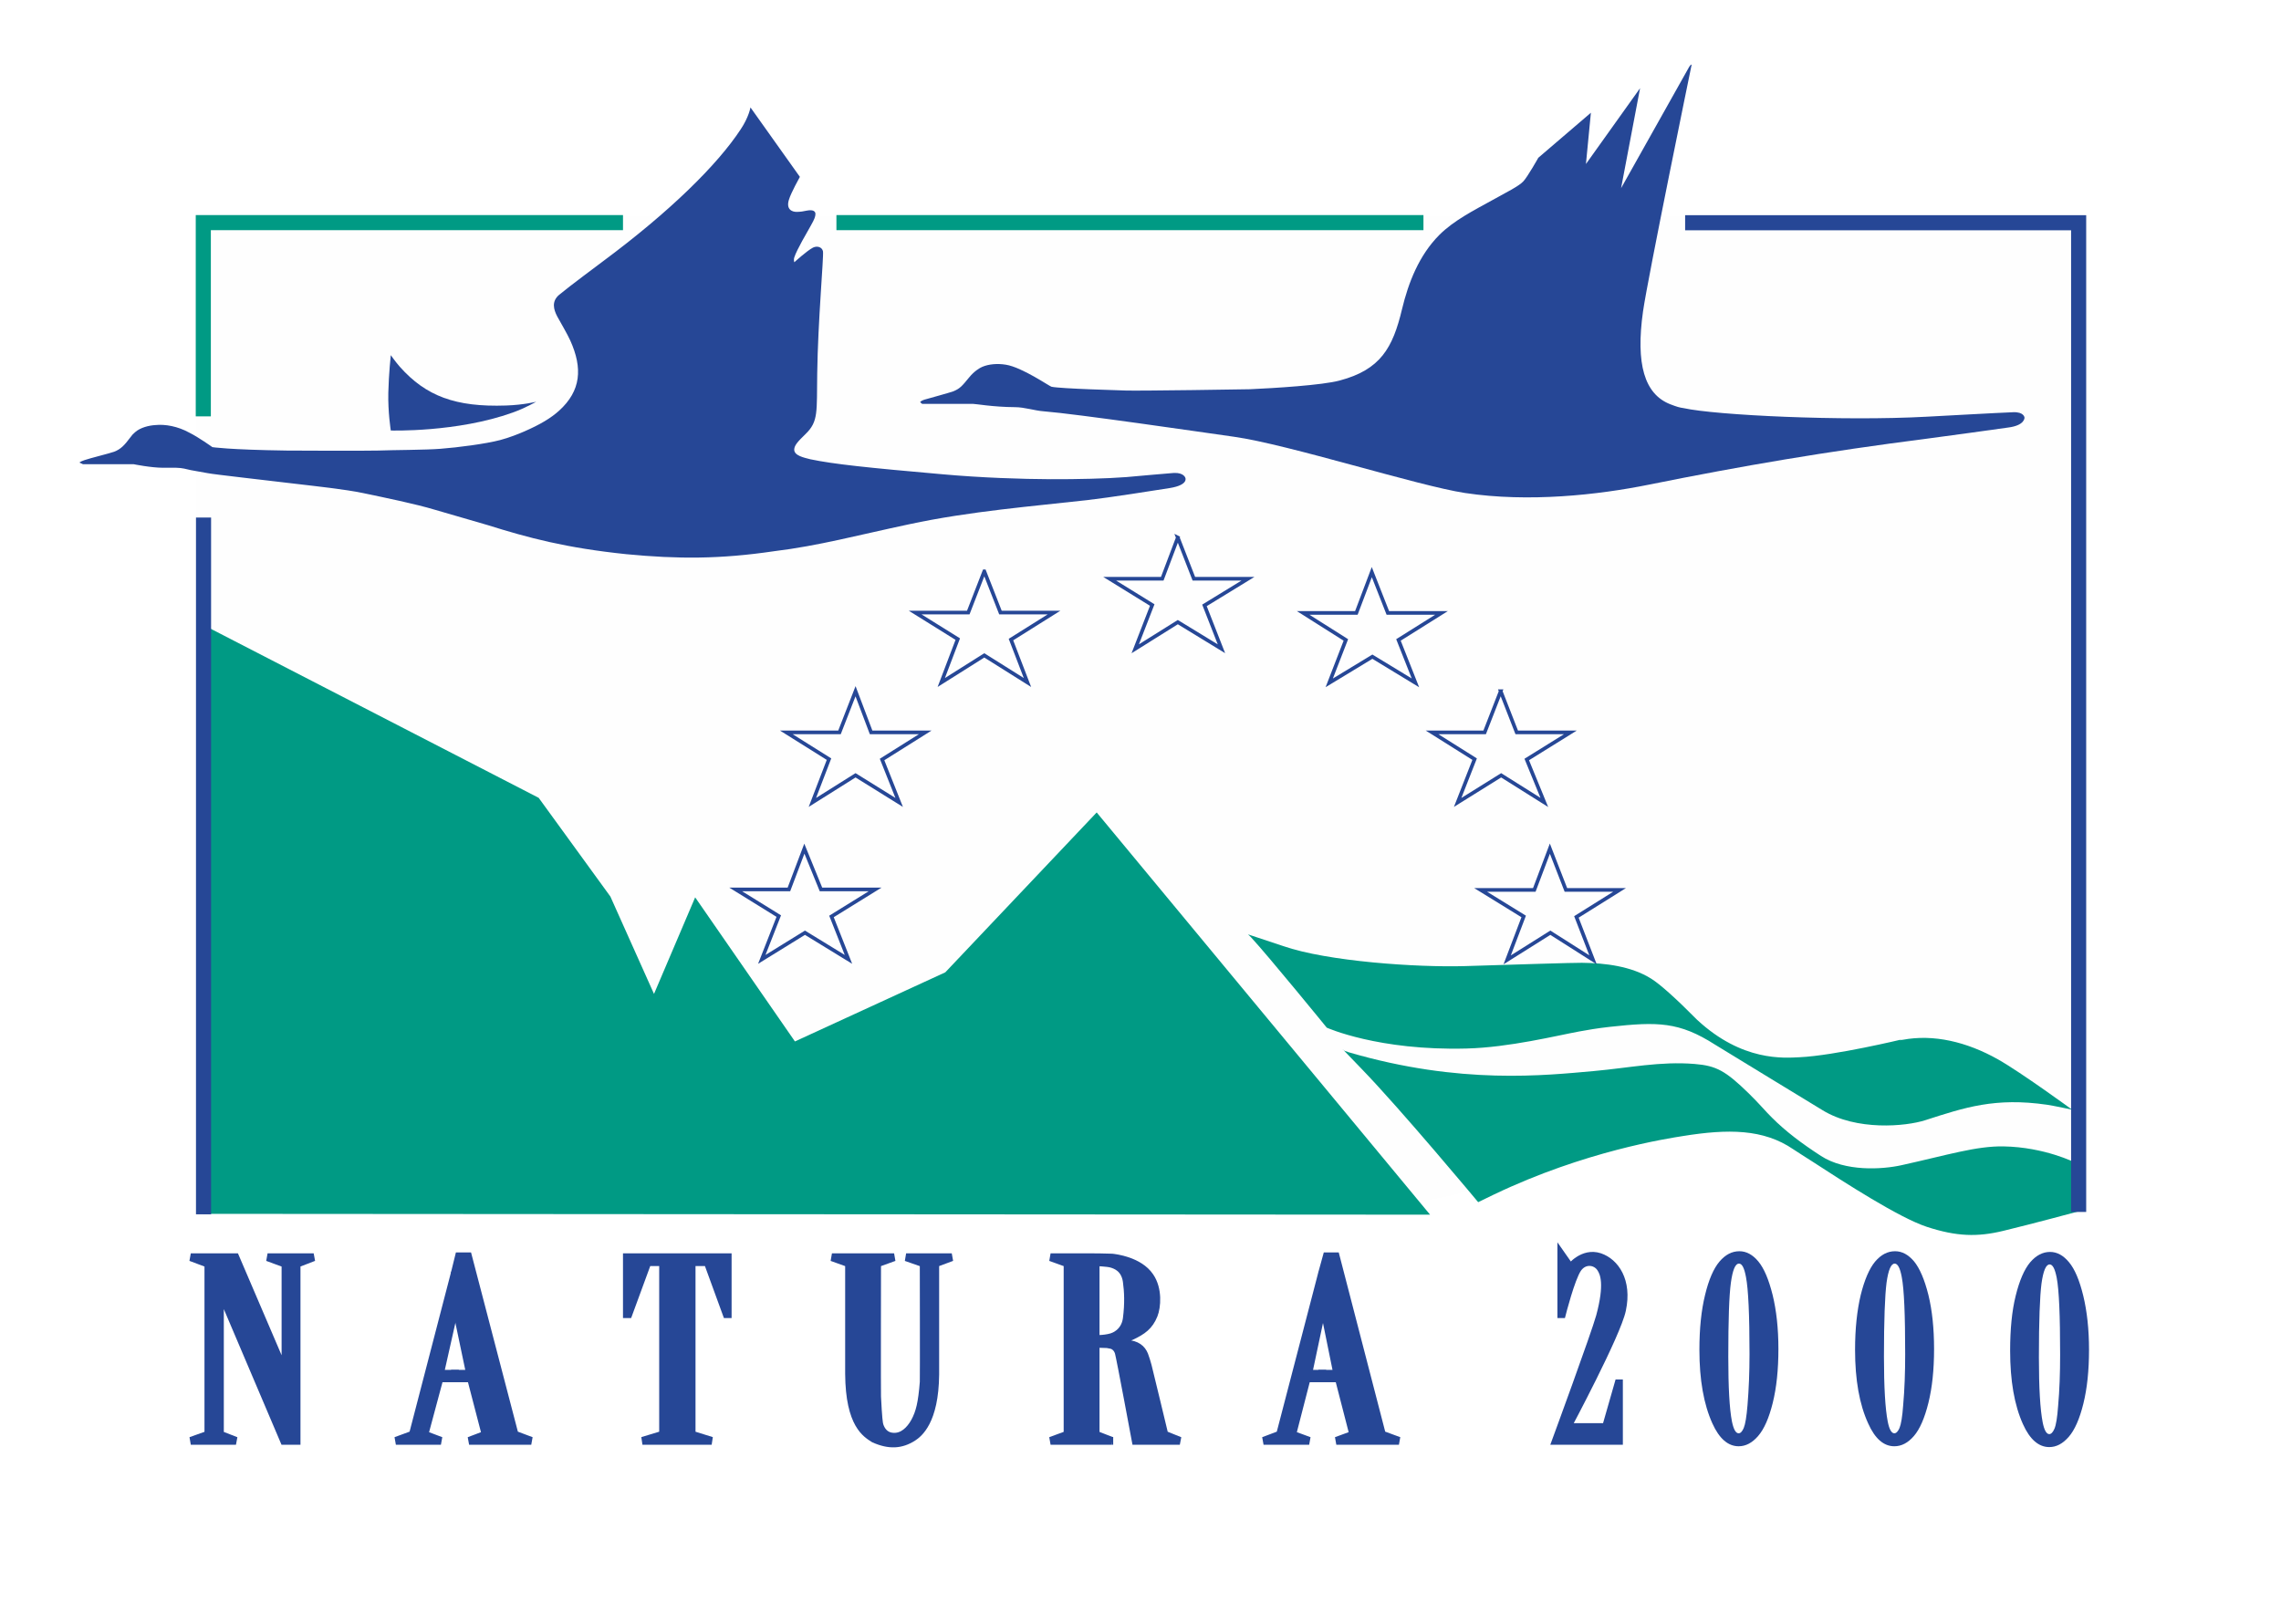 <?xml version="1.0" encoding="UTF-8"?>
<!DOCTYPE svg PUBLIC "-//W3C//DTD SVG 1.1//EN" "http://www.w3.org/Graphics/SVG/1.1/DTD/svg11.dtd">
<svg xmlns="http://www.w3.org/2000/svg" xmlns:xlink="http://www.w3.org/1999/xlink" xml:space="preserve" width="545px" height="388px" version="1.1" style="shape-rendering:geometricPrecision; text-rendering:geometricPrecision; image-rendering:optimizeQuality; fill-rule:evenodd; clip-rule:evenodd" viewBox="0 0 193.43 137.53">
 <defs>
  <style type="text/css">
   <![CDATA[
    .str1 {stroke:#264796;stroke-width:0.66;stroke-miterlimit:3.864}
    .str4 {stroke:#264796;stroke-width:0.31;stroke-miterlimit:3.864}
    .str2 {stroke:#009A84;stroke-width:1.28;stroke-miterlimit:3.864}
    .str3 {stroke:#264796;stroke-width:1.28;stroke-miterlimit:3.864}
    .str0 {stroke:#FEFEFE;stroke-width:1.29;stroke-linejoin:round;stroke-miterlimit:10}
    .fil3 {fill:none;fill-rule:nonzero}
    .fil0 {fill:white}
    .fil2 {fill:#FEFEFE;fill-rule:nonzero}
    .fil4 {fill:#009A84;fill-rule:nonzero}
    .fil1 {fill:#264796;fill-rule:nonzero}
   ]]>
  </style>
 </defs>
 <g id="Ebene_x0020_1">
  <rect class="fil0" width="193.43" height="137.53"/>
  <g id="_776281736">
   <path class="fil1" d="M160.7 106.02c0.6,0 1.13,0.29 1.62,0.87 0.47,0.58 0.88,1.52 1.21,2.84 0.32,1.31 0.48,2.84 0.48,4.58 0,1.76 -0.16,3.28 -0.48,4.57 -0.32,1.29 -0.73,2.23 -1.23,2.81 -0.5,0.58 -1.05,0.87 -1.66,0.87 -0.9,0 -1.64,-0.64 -2.22,-1.94 -0.74,-1.61 -1.11,-3.69 -1.11,-6.24 0,-1.8 0.17,-3.35 0.48,-4.65 0.32,-1.29 0.73,-2.24 1.22,-2.83 0.5,-0.59 1.06,-0.88 1.69,-0.88zm0.86 8.72c0,-3.32 -0.09,-5.5 -0.29,-6.53 -0.14,-0.76 -0.34,-1.14 -0.6,-1.14 -0.31,0 -0.54,0.54 -0.69,1.62 -0.14,1.09 -0.22,3.18 -0.22,6.27 0,2.59 0.11,4.43 0.32,5.5 0.13,0.67 0.32,1 0.56,1 0.16,0 0.31,-0.15 0.44,-0.45 0.13,-0.31 0.24,-0.95 0.31,-1.93 0.12,-1.34 0.17,-2.78 0.17,-4.34z"/>
   <path class="fil1" d="M173.84 106.08c0.6,0 1.13,0.29 1.61,0.87 0.49,0.58 0.89,1.53 1.21,2.84 0.32,1.32 0.49,2.85 0.49,4.59 0,1.76 -0.16,3.28 -0.48,4.57 -0.32,1.29 -0.73,2.22 -1.23,2.8 -0.51,0.59 -1.06,0.88 -1.66,0.88 -0.9,0 -1.65,-0.65 -2.23,-1.94 -0.73,-1.61 -1.09,-3.69 -1.09,-6.24 0,-1.81 0.15,-3.36 0.47,-4.65 0.32,-1.3 0.73,-2.24 1.22,-2.83 0.5,-0.59 1.07,-0.89 1.69,-0.89zm0.86 8.72c0,-3.31 -0.09,-5.49 -0.29,-6.53 -0.15,-0.76 -0.34,-1.13 -0.6,-1.13 -0.31,0 -0.54,0.54 -0.69,1.62 -0.14,1.08 -0.22,3.17 -0.22,6.27 0,2.59 0.11,4.42 0.32,5.5 0.13,0.66 0.32,1 0.56,1 0.16,0 0.31,-0.16 0.44,-0.46 0.13,-0.3 0.24,-0.95 0.31,-1.93 0.12,-1.33 0.17,-2.78 0.17,-4.34z"/>
   <path class="fil1" d="M147.5 106.02c0.59,0 1.13,0.29 1.61,0.87 0.48,0.58 0.88,1.52 1.21,2.84 0.32,1.31 0.49,2.84 0.49,4.58 0,1.76 -0.16,3.28 -0.48,4.57 -0.32,1.29 -0.73,2.22 -1.24,2.81 -0.5,0.58 -1.05,0.87 -1.65,0.87 -0.9,0 -1.65,-0.65 -2.23,-1.94 -0.73,-1.61 -1.1,-3.69 -1.1,-6.24 0,-1.8 0.16,-3.35 0.48,-4.65 0.31,-1.29 0.72,-2.24 1.22,-2.83 0.5,-0.59 1.06,-0.88 1.69,-0.88zm0.86 8.72c0,-3.32 -0.1,-5.5 -0.3,-6.53 -0.14,-0.76 -0.33,-1.14 -0.59,-1.14 -0.32,0 -0.54,0.54 -0.69,1.62 -0.15,1.09 -0.22,3.18 -0.22,6.27 0,2.59 0.1,4.43 0.31,5.5 0.14,0.67 0.32,1 0.57,1 0.16,0 0.3,-0.15 0.43,-0.45 0.13,-0.31 0.24,-0.95 0.32,-1.94 0.11,-1.33 0.17,-2.77 0.17,-4.33z"/>
   <path class="fil2" d="M17.26 18.93l0 74.98 84.31 0c0.54,1.77 1.96,3.34 4.27,4.7 3.07,1.8 6.79,2.7 11.15,2.7 4.35,0 8.07,-0.9 11.14,-2.7 0,0 8.9,-3.52 11.64,-3.71 2.75,-0.2 8.42,-1.55 11.36,0.61 2.94,2.15 6.49,5.07 9.43,5.07 2.94,0 15.3,0.2 15.3,0.2l0 -81.85 -158.6 0z"/>
   <path class="fil3 str0" d="M17.26 18.93l0 74.98 84.31 0c0.54,1.77 1.96,3.34 4.27,4.7 3.07,1.8 6.79,2.7 11.15,2.7 4.35,0 8.07,-0.9 11.14,-2.7 0,0 8.9,-3.52 11.64,-3.71 2.75,-0.2 8.42,-1.55 11.36,0.61 2.94,2.15 6.49,5.07 9.43,5.07 2.94,0 15.3,0.2 15.3,0.2l0 -81.85 -158.6 0z"/>
   <polygon class="fil4" points="17.24,102.85 121.27,102.92 93,68.81 80.16,82.37 67.41,88.23 58.95,76.01 55.46,84.2 51.76,75.94 45.68,67.57 17.24,52.91 "/>
   <path class="fil1" d="M134.91 9.47l-4.46 3.82c0,0 -0.92,1.64 -1.28,2.01 -0.41,0.43 -1.44,0.92 -2.63,1.59 -1.54,0.85 -3.24,1.71 -4.47,2.93 -1.74,1.74 -2.64,4.07 -3.18,6.32 -0.78,3.27 -1.82,5.12 -5.28,6.04 -1.47,0.4 -5.6,0.65 -7.61,0.74 -0.18,0.01 -9.47,0.15 -10.54,0.11 -0.45,-0.02 -5.47,-0.15 -6.29,-0.32 -0.16,-0.03 -2.49,-1.65 -3.87,-1.87 -0.73,-0.12 -1.46,-0.05 -2,0.18 -0.24,0.1 -0.69,0.38 -1.1,0.88 -0.62,0.75 -0.77,0.95 -1.36,1.2 -0.2,0.08 -2.37,0.68 -2.47,0.71 -0.3,0.1 -0.34,0.21 -0.34,0.21l0.17 0.14c0,0 4.13,0.01 4.3,0 0.16,-0.01 1.73,0.27 3.57,0.28 0.8,0 1.69,0.3 2.42,0.35 2.88,0.23 13.31,1.76 16.15,2.16 4.59,0.64 15.63,4.17 19.6,4.77 5.39,0.81 11.25,0.17 15.6,-0.71 7.99,-1.61 14.98,-2.8 23.51,-3.89 0.84,-0.1 6.73,-0.92 6.93,-0.95 1.46,-0.18 1.4,-0.85 1.4,-0.85 0,0 -0.04,-0.49 -0.97,-0.45 -1.13,0.04 -6.37,0.33 -7.32,0.38 -7.13,0.39 -17.89,-0.12 -20.63,-0.73 -0.35,-0.05 -0.53,-0.1 -1.13,-0.33 -2.18,-0.86 -2.93,-3.41 -2.3,-7.87 0.41,-2.87 4.12,-20.91 4.12,-20.91l0 -0.03c0,0 -0.1,0.02 -0.21,0.21 -0.19,0.34 -5.77,10.28 -5.77,10.28l1.61 -8.48 -4.59 6.43 0.42 -4.35z"/>
   <path class="fil1" d="M67.83 14.91l-4.19 -5.89c0,0 -0.13,0.81 -0.83,1.86 -1.97,3 -5.99,6.97 -11.69,11.2 -0.29,0.22 -2.85,2.12 -3.7,2.83 -0.67,0.56 -0.47,1.25 -0.17,1.83 0.31,0.57 0.86,1.49 1.11,2.05 1.06,2.35 0.91,4.26 -0.94,5.94 -0.69,0.63 -1.62,1.19 -3.01,1.79 -0.39,0.17 -1.23,0.51 -2,0.71 -1.21,0.32 -3.6,0.63 -5.06,0.74 -1.21,0.1 -3.97,0.1 -5.31,0.15 -1.24,0.03 -6.41,0.01 -7.74,0 -4.94,-0.07 -6.29,-0.29 -6.29,-0.29 0,0 -1.17,-0.84 -1.96,-1.23 -0.98,-0.54 -2.05,-0.73 -2.89,-0.64 -0.51,0.03 -1.25,0.2 -1.7,0.6 -0.2,0.18 -0.24,0.21 -0.42,0.46 -0.48,0.64 -0.79,0.98 -1.36,1.2 -0.34,0.13 -2.1,0.56 -2.51,0.71 -0.41,0.14 -0.43,0.21 -0.43,0.21l0.3 0.14 4.3 0c0,0 1.47,0.3 2.5,0.3 0.56,0 0.61,0 1.11,0 0.51,0.01 0.84,0.11 1.23,0.2 0.39,0.08 0.99,0.17 1.45,0.26 0.46,0.1 5.13,0.62 7.44,0.9 1.68,0.2 4.15,0.46 5.69,0.78 1.82,0.38 4.53,0.94 6.08,1.41 0.41,0.13 4.17,1.2 4.51,1.31 3.44,1.08 6.65,1.94 11.77,2.47 4.38,0.42 7.95,0.42 12.5,-0.25 3.85,-0.47 7.09,-1.36 11.48,-2.29 5.16,-1.11 10.64,-1.54 15.13,-2.05 1.92,-0.22 5.57,-0.8 6.97,-1.02 1.6,-0.26 1.32,-0.86 1.32,-0.86 0,0 -0.12,-0.46 -0.98,-0.42 -0.21,0.01 -3.24,0.28 -4.02,0.35 -1.67,0.13 -4.18,0.19 -6.43,0.18 -2.43,-0.01 -5.86,-0.12 -9.19,-0.42 -6.39,-0.56 -9.23,-0.86 -11.18,-1.27 -0.6,-0.15 -1.37,-0.32 -1.37,-0.82 0.01,-0.36 0.29,-0.67 0.96,-1.32 1.11,-1.07 0.94,-1.88 0.99,-5.12 0.06,-4.46 0.56,-9.93 0.49,-10.37 -0.07,-0.36 -0.48,-0.5 -0.85,-0.32 -0.52,0.27 -1.58,1.24 -1.58,1.24 0,0 -0.08,-0.18 0,-0.42 0.21,-0.65 1.06,-2.08 1.4,-2.69 0.32,-0.56 0.39,-0.78 0.39,-0.99 0,-0.18 -0.15,-0.39 -0.72,-0.28 -0.35,0.07 -0.48,0.1 -0.85,0.11 -0.44,0.01 -0.93,-0.23 -0.68,-1.03 0.17,-0.58 0.93,-1.94 0.93,-1.94z"/>
   <path class="fil1" d="M33.14 36.42c0,0 -0.25,-1.57 -0.21,-3.21 0.04,-1.65 0.21,-3.18 0.21,-3.18 0,0 0.4,0.57 0.77,0.99 2.2,2.47 4.7,3.43 9.01,3.28 1.5,-0.05 2.55,-0.32 2.55,-0.32 0,0 -0.93,0.54 -2,0.92 -4.7,1.69 -10.33,1.52 -10.33,1.52z"/>
   <polygon class="fil1" points="24.21,116.45 19.96,106.53 16.18,106.53 17.67,107.09 17.67,121.57 16.18,122.1 20.01,122.1 18.65,121.57 18.65,109.31 24.09,122.1 25.15,122.1 25.15,107.09 26.6,106.53 22.69,106.53 24.21,107.09 "/>
   <polygon class="fil3 str1" points="24.21,116.45 19.96,106.53 16.18,106.53 17.67,107.09 17.67,121.57 16.18,122.1 20.01,122.1 18.65,121.57 18.65,109.31 24.09,122.1 25.15,122.1 25.15,107.09 26.6,106.53 22.69,106.53 24.21,107.09 "/>
   <polygon class="fil1" points="38.58,116.41 39.86,116.41 38.63,110.55 38.58,110.76 38.58,107.83 38.92,106.45 39.69,106.45 43.64,121.57 45.05,122.1 39.78,122.1 41.18,121.57 39.94,116.8 38.58,116.8 "/>
   <polygon class="fil3 str1" points="38.58,116.41 39.86,116.41 38.63,110.55 38.58,110.76 38.58,107.83 38.92,106.45 39.69,106.45 43.64,121.57 45.05,122.1 39.78,122.1 41.18,121.57 39.94,116.8 38.58,116.8 "/>
   <polygon class="fil1" points="38.58,110.76 37.31,116.41 38.58,116.41 38.58,116.8 37.27,116.8 35.99,121.57 37.39,122.1 33.57,122.1 35.01,121.57 38.58,107.83 "/>
   <polygon class="fil3 str1" points="38.58,110.76 37.31,116.41 38.58,116.41 38.58,116.8 37.27,116.8 35.99,121.57 37.39,122.1 33.57,122.1 35.01,121.57 38.58,107.83 "/>
   <polygon class="fil1" points="61.71,111.36 61.71,106.53 53.16,106.53 53.16,111.36 53.29,111.36 54.91,106.95 56.23,106.95 56.23,121.57 54.48,122.1 60.35,122.1 58.65,121.57 58.65,106.95 60.01,106.95 61.62,111.36 "/>
   <polygon class="fil3 str1" points="61.71,111.36 61.71,106.53 53.16,106.53 53.16,111.36 53.29,111.36 54.91,106.95 56.23,106.95 56.23,121.57 54.48,122.1 60.35,122.1 58.65,121.57 58.65,106.95 60.01,106.95 61.62,111.36 "/>
   <path class="fil1" d="M79.31 107.05l1.4 -0.52 -3.87 0 1.49 0.52c0,0 0.02,9.87 0,10.07 -0.14,1.76 -0.33,2.57 -0.76,3.36 -0.4,0.72 -1.02,1.32 -1.82,1.27 -0.76,-0.04 -1.04,-0.6 -1.16,-0.95 -0.06,-0.18 -0.12,-0.65 -0.21,-2.44 -0.02,-0.31 0,-11.31 0,-11.31l1.44 -0.52 -5.27 0 1.45 0.52c0,0 0,9.15 0,9.36 0.03,4.34 1.47,5.1 2.12,5.52 1.3,0.58 2.31,0.5 3.29,-0.12 0.49,-0.32 1.86,-1.34 1.9,-5.33 0,-0.19 0,-9.43 0,-9.43z"/>
   <path class="fil3 str1" d="M79.31 107.05l1.4 -0.52 -3.87 0 1.49 0.52c0,0 0.02,9.87 0,10.07 -0.14,1.76 -0.33,2.57 -0.76,3.36 -0.4,0.72 -1.02,1.32 -1.82,1.27 -0.76,-0.04 -1.04,-0.6 -1.16,-0.95 -0.06,-0.18 -0.12,-0.65 -0.21,-2.44 -0.02,-0.31 0,-11.31 0,-11.31l1.44 -0.52 -5.27 0 1.45 0.52c0,0 0,9.15 0,9.36 0.03,4.34 1.47,5.1 2.12,5.52 1.3,0.58 2.31,0.5 3.29,-0.12 0.49,-0.32 1.86,-1.34 1.9,-5.33 0,-0.19 0,-9.43 0,-9.43z"/>
   <polygon class="fil1" points="94.27,122.1 94.4,122.1 "/>
   <polygon class="fil3 str1" points="94.27,122.1 94.4,122.1 "/>
   <path class="fil1" d="M94.27 107.09c-0.36,-0.11 -1.36,-0.14 -1.36,-0.14l0 6.5c0,0 0.58,0.06 1.36,-0.14l-0.01 0.66 -0.37 -0.07 -0.98 -0.03 0 7.7 1.36 0.53 -5.18 0 1.44 -0.53 0 -14.52 -1.44 -0.52 3.48 0c0,0 1.46,0.01 1.73,0.03 0.27,0.03 2.3,0.26 3.21,1.6 0.74,1.07 0.6,2.6 0.33,3.27 -0.38,0.94 -0.94,1.34 -1.91,1.8 -0.21,0.11 -1.53,0.43 -1.53,0.43 0,0 0.88,0.19 1.15,0.21 0.84,0.06 1.27,0.41 1.49,0.95 0.09,0.24 0.23,0.68 0.29,0.92 0.07,0.25 1.41,5.83 1.41,5.83l1.31 0.53 -3.74 0c0,0 -1.31,-7.04 -1.44,-7.49 -0.16,-0.54 -0.61,-0.64 -0.61,-0.64l0.01 -0.66 0.09 -0.04c0,0 1.02,-0.3 1.19,-1.52 0.17,-1.31 0.12,-2.31 0,-3.18 -0.17,-1.15 -0.99,-1.39 -1.28,-1.48z"/>
   <path class="fil3 str1" d="M94.27 107.09c-0.36,-0.11 -1.36,-0.14 -1.36,-0.14l0 6.5c0,0 0.58,0.06 1.36,-0.14l-0.01 0.66 -0.37 -0.07 -0.98 -0.03 0 7.7 1.36 0.53 -5.18 0 1.44 -0.53 0 -14.52 -1.44 -0.52 3.48 0c0,0 1.46,0.01 1.73,0.03 0.27,0.03 2.3,0.26 3.21,1.6 0.74,1.07 0.6,2.6 0.33,3.27 -0.38,0.94 -0.94,1.34 -1.91,1.8 -0.21,0.11 -1.53,0.43 -1.53,0.43 0,0 0.88,0.19 1.15,0.21 0.84,0.06 1.27,0.41 1.49,0.95 0.09,0.24 0.23,0.68 0.29,0.92 0.07,0.25 1.41,5.83 1.41,5.83l1.31 0.53 -3.74 0c0,0 -1.31,-7.04 -1.44,-7.49 -0.16,-0.54 -0.61,-0.64 -0.61,-0.64l0.01 -0.66 0.09 -0.04c0,0 1.02,-0.3 1.19,-1.52 0.17,-1.31 0.12,-2.31 0,-3.18 -0.17,-1.15 -0.99,-1.39 -1.28,-1.48z"/>
   <polygon class="fil1" points="112.13,116.41 113.4,116.41 112.21,110.55 112.13,110.8 112.13,107.83 112.51,106.45 113.27,106.45 117.19,121.57 118.63,122.1 113.32,122.1 114.76,121.57 113.53,116.8 112.13,116.8 "/>
   <polygon class="fil3 str1" points="112.13,116.41 113.4,116.41 112.21,110.55 112.13,110.8 112.13,107.83 112.51,106.45 113.27,106.45 117.19,121.57 118.63,122.1 113.32,122.1 114.76,121.57 113.53,116.8 112.13,116.8 "/>
   <polygon class="fil1" points="112.13,110.8 110.94,116.41 112.13,116.41 112.13,116.8 110.81,116.8 109.58,121.57 111.02,122.1 107.15,122.1 108.55,121.57 112.13,107.83 "/>
   <polygon class="fil3 str1" points="112.13,110.8 110.94,116.41 112.13,116.41 112.13,116.8 110.81,116.8 109.58,121.57 111.02,122.1 107.15,122.1 108.55,121.57 112.13,107.83 "/>
   <path class="fil1" d="M133.17 107.41l-0.77 -1.1 0 5.05 0.05 0c0,0 0.77,-3.04 1.34,-3.87 0.54,-0.78 1.53,-0.69 1.96,-0.02 0.27,0.42 0.67,1.32 -0.07,4.07 -0.41,1.5 -3.74,10.56 -3.74,10.56l5.35 0 0 -4.87 -0.04 0 -1.06 3.7 -3.28 0c0,0 4.21,-7.87 4.64,-9.93 0.53,-2.48 -0.59,-4.05 -1.89,-4.49 -1.44,-0.48 -2.49,0.9 -2.49,0.9z"/>
   <path class="fil3 str1" d="M133.17 107.41l-0.77 -1.1 0 5.05 0.05 0c0,0 0.77,-3.04 1.34,-3.87 0.54,-0.78 1.53,-0.69 1.96,-0.02 0.27,0.42 0.67,1.32 -0.07,4.07 -0.41,1.5 -3.74,10.56 -3.74,10.56l5.35 0 0 -4.87 -0.04 0 -1.06 3.7 -3.28 0c0,0 4.21,-7.87 4.64,-9.93 0.53,-2.48 -0.59,-4.05 -1.89,-4.49 -1.44,-0.48 -2.49,0.9 -2.49,0.9z"/>
   <path class="fil3 str2" d="M70.93 18.79l49.78 0m-103.47 16.43l0 -16.43 35.59 0"/>
   <line class="fil3 str3" x1="17.26" y1="102.89" x2="17.26" y2="43.8"/>
   <path class="fil4" d="M105.83 79.15c0,0 0.16,0.14 0.26,0.25 1.5,1.62 6.42,7.66 6.42,7.66 0,0 4.35,1.97 11.86,1.77 3.6,-0.09 7.66,-1.1 9.57,-1.45 0.73,-0.13 1.43,-0.26 2.59,-0.39 4.03,-0.44 5.86,-0.44 8.92,1.52 0.76,0.48 8.57,5.22 9.1,5.55 2.88,1.77 7.06,1.38 8.71,0.85 3.35,-1.08 5.93,-1.95 10.34,-1.31 0.55,0.08 2.12,0.42 2.12,0.42 0,0 -4.31,-3.15 -6.29,-4.27 -2.67,-1.5 -5.47,-2.15 -8.08,-1.66 -0.52,0.1 -0.04,-0.04 -0.04,-0.04 0,0 -5.72,1.38 -8.71,1.52 -1.32,0.06 -4.85,0.38 -8.68,-3.17 -1.79,-1.81 -3.15,-3.03 -3.91,-3.5 -1.67,-1.05 -3.89,-1.32 -5.86,-1.34 -0.66,-0.01 -5.75,0.15 -9.91,0.28 -4.08,0.12 -11.66,-0.39 -15.43,-1.7 -0.8,-0.27 -2.98,-0.99 -2.98,-0.99z"/>
   <path class="fil4" d="M176.15 102.67l-0.17 -4.16c0,0 -2.59,-1.32 -6.08,-1.38 -2.31,-0.04 -4.74,0.73 -8.63,1.59 -1.7,0.38 -4.8,0.55 -6.85,-0.78 -1.65,-1.07 -2.99,-2.08 -4.16,-3.25 -0.56,-0.55 -1.06,-1.17 -1.96,-2.05 -1.97,-1.92 -2.75,-2.35 -4.59,-2.5 -2.92,-0.24 -5.54,0.33 -8.54,0.6 -4.1,0.36 -11.3,1.19 -20.79,-1.59 -0.55,-0.16 -0.51,-0.25 -0.51,-0.25 0,0 1.14,1.18 1.57,1.63 3.34,3.44 9.91,11.33 9.91,11.33 0,0 0.43,-0.21 1.34,-0.65 7.69,-3.68 14.71,-4.75 16.04,-4.96 3.8,-0.61 6.81,-0.61 9.35,1.13 0.74,0.49 0.72,0.46 1.54,0.99 2.83,1.84 7.41,4.8 9.77,5.58 2.53,0.83 4.29,0.87 6.46,0.35 2.65,-0.64 6.3,-1.63 6.3,-1.63z"/>
   <polyline class="fil3 str3" points="142.9,18.8 176.27,18.8 176.27,102.69 "/>
   <path class="fil3 str4" d="M72.55 58.53l-1.36 3.49 -4.51 0 3.62 2.27 -1.41 3.67 3.66 -2.3 3.7 2.3 -1.45 -3.64 3.66 -2.3 -4.59 0 -1.32 -3.49zm-4.34 13.35l-1.31 3.46 -4.51 0 3.65 2.26 -1.44 3.67 3.66 -2.26 3.69 2.26 -1.44 -3.64 3.7 -2.29 -4.59 0 -1.41 -3.46zm63.22 0l-1.32 3.5 -4.55 0 3.65 2.25 -1.4 3.68 3.66 -2.3 3.62 2.3 -1.41 -3.64 3.66 -2.29 -4.55 0 -1.36 -3.5zm-4.17 -13.35l-1.36 3.49 -4.46 0 3.61 2.27 -1.44 3.67 3.69 -2.3 3.66 2.3 -1.49 -3.64 3.7 -2.3 -4.55 0 -1.36 -3.49zm-10.93 -10.1l-1.31 3.46 -4.51 0 3.62 2.29 -1.41 3.64 3.66 -2.22 3.65 2.22 -1.44 -3.64 3.65 -2.29 -4.55 0 -1.36 -3.46zm-16.45 -2.93l-1.32 3.49 -4.46 0 3.61 2.23 -1.44 3.71 3.61 -2.26 3.7 2.26 -1.44 -3.68 3.69 -2.26 -4.59 0 -1.36 -3.49zm-16.41 2.86l-1.36 3.5 -4.5 0 3.61 2.25 -1.4 3.68 3.65 -2.3 3.66 2.3 -1.4 -3.64 3.65 -2.29 -4.54 0 -1.37 -3.5z"/>
  </g>
 </g>
</svg>
